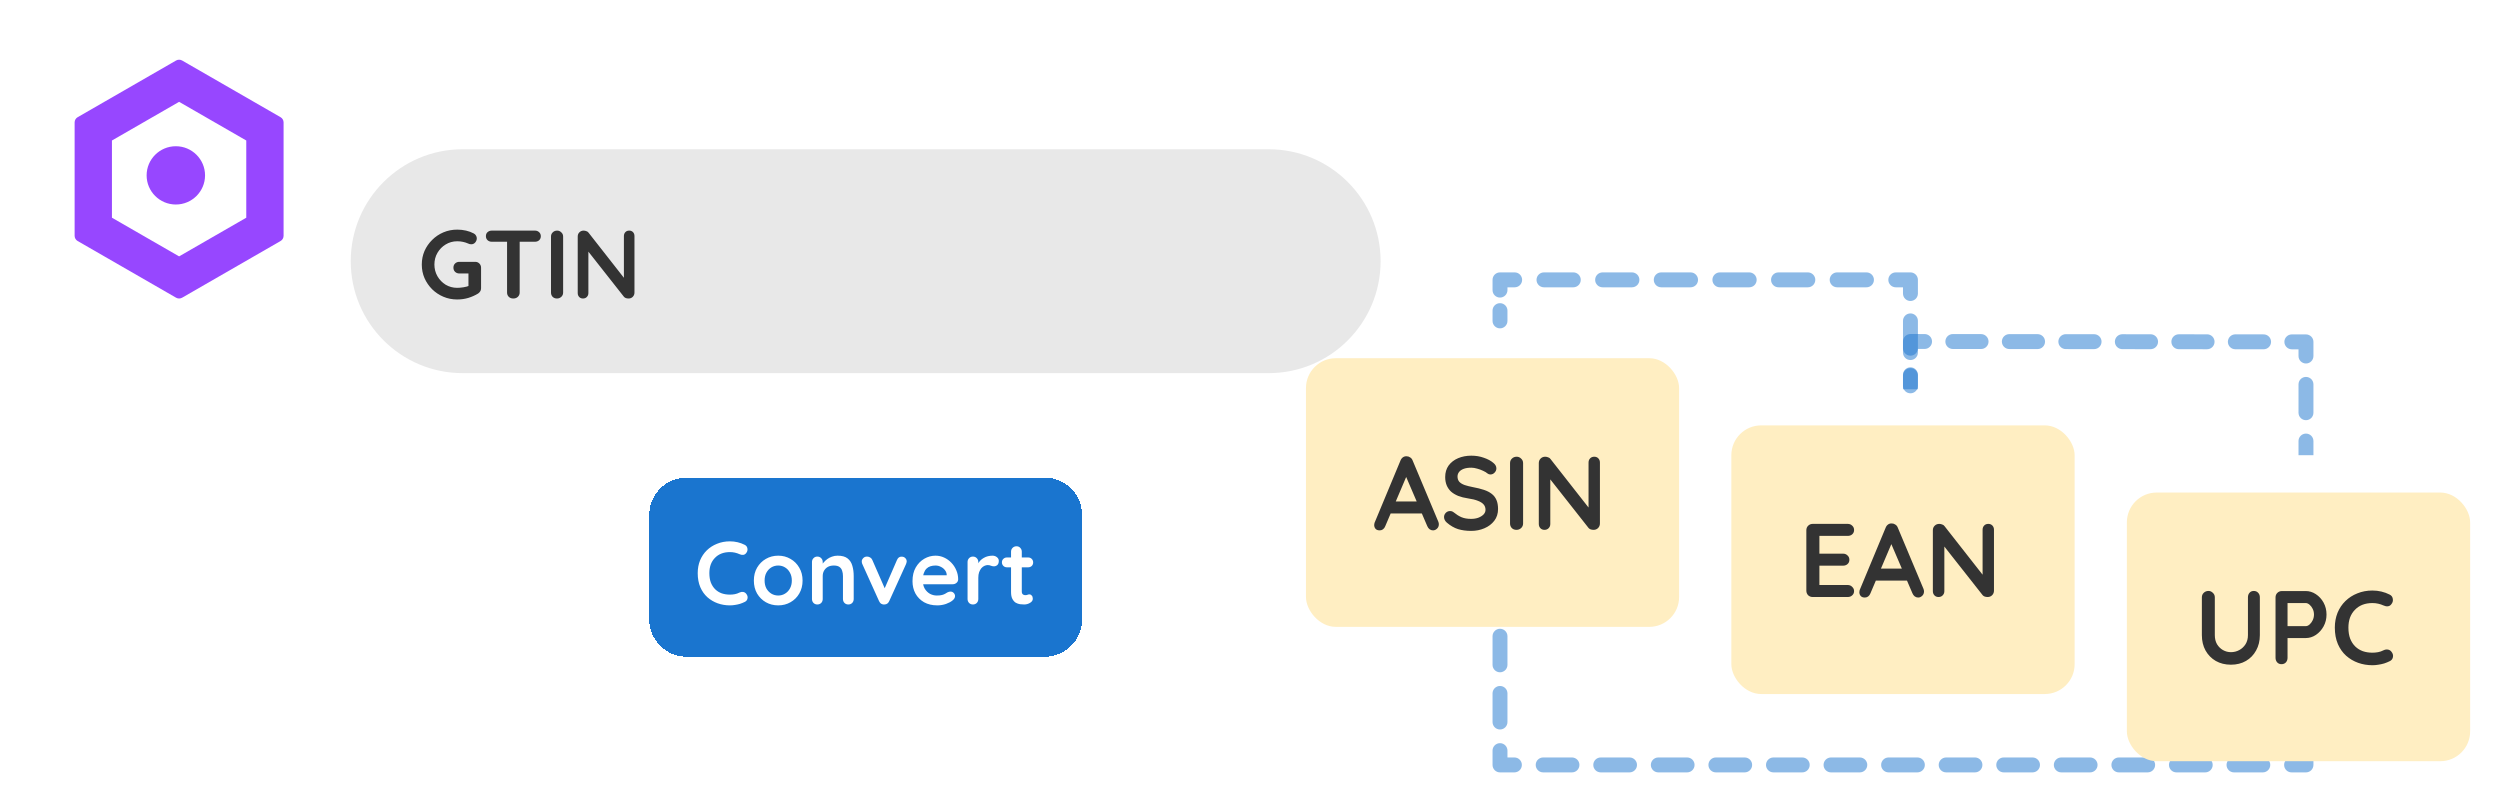 <svg width="335" height="106" viewBox="0 0 335 106" fill="none" xmlns="http://www.w3.org/2000/svg">
<g filter="url(#filter0_d_1526_4082)">
<rect x="35" y="14" width="162" height="76" fill="white"/>
</g>
<path d="M47 35C47 26.716 53.716 20 62 20H170C178.284 20 185 26.716 185 35V35C185 43.284 178.284 50 170 50H62C53.716 50 47 43.284 47 35V35Z" fill="#E8E8E8"/>
<path d="M61.265 40.13C60.606 40.13 59.991 40.009 59.419 39.766C58.847 39.523 58.344 39.19 57.911 38.765C57.478 38.332 57.135 37.833 56.884 37.27C56.641 36.707 56.52 36.1 56.52 35.45C56.52 34.8 56.641 34.193 56.884 33.63C57.135 33.067 57.478 32.573 57.911 32.148C58.344 31.715 58.847 31.377 59.419 31.134C59.991 30.891 60.606 30.77 61.265 30.77C61.672 30.77 62.067 30.813 62.448 30.9C62.829 30.987 63.18 31.117 63.501 31.29C63.631 31.359 63.726 31.455 63.787 31.576C63.856 31.689 63.891 31.806 63.891 31.927C63.891 32.135 63.822 32.321 63.683 32.486C63.544 32.651 63.367 32.733 63.15 32.733C63.081 32.733 63.007 32.724 62.929 32.707C62.86 32.69 62.79 32.664 62.721 32.629C62.504 32.534 62.275 32.46 62.032 32.408C61.789 32.356 61.534 32.33 61.265 32.33C60.702 32.33 60.186 32.473 59.718 32.759C59.259 33.036 58.89 33.413 58.613 33.89C58.344 34.358 58.21 34.878 58.21 35.45C58.21 36.013 58.344 36.533 58.613 37.01C58.89 37.487 59.259 37.868 59.718 38.154C60.186 38.431 60.702 38.57 61.265 38.57C61.525 38.57 61.811 38.544 62.123 38.492C62.435 38.44 62.691 38.371 62.89 38.284L62.773 38.674V36.451L62.994 36.646H61.551C61.326 36.646 61.135 36.572 60.979 36.425C60.832 36.278 60.758 36.091 60.758 35.866C60.758 35.641 60.832 35.454 60.979 35.307C61.135 35.16 61.326 35.086 61.551 35.086H63.683C63.908 35.086 64.095 35.164 64.242 35.32C64.389 35.467 64.463 35.654 64.463 35.879V38.635C64.463 38.808 64.42 38.951 64.333 39.064C64.255 39.177 64.164 39.268 64.06 39.337C63.661 39.58 63.224 39.775 62.747 39.922C62.279 40.061 61.785 40.13 61.265 40.13ZM68.778 40C68.535 40 68.336 39.926 68.18 39.779C68.024 39.623 67.946 39.432 67.946 39.207V31.667H69.636V39.207C69.636 39.432 69.553 39.623 69.389 39.779C69.233 39.926 69.029 40 68.778 40ZM65.905 32.395C65.679 32.395 65.489 32.326 65.333 32.187C65.185 32.048 65.112 31.866 65.112 31.641C65.112 31.416 65.185 31.238 65.333 31.108C65.489 30.969 65.679 30.9 65.905 30.9H71.677C71.902 30.9 72.088 30.969 72.236 31.108C72.392 31.247 72.47 31.429 72.47 31.654C72.47 31.879 72.392 32.061 72.236 32.2C72.088 32.33 71.902 32.395 71.677 32.395H65.905ZM75.459 39.207C75.459 39.432 75.377 39.623 75.212 39.779C75.048 39.926 74.857 40 74.64 40C74.398 40 74.203 39.926 74.055 39.779C73.908 39.623 73.834 39.432 73.834 39.207V31.693C73.834 31.468 73.912 31.281 74.068 31.134C74.224 30.978 74.424 30.9 74.666 30.9C74.874 30.9 75.056 30.978 75.212 31.134C75.377 31.281 75.459 31.468 75.459 31.693V39.207ZM84.317 30.9C84.525 30.9 84.695 30.969 84.825 31.108C84.954 31.247 85.019 31.42 85.019 31.628V39.207C85.019 39.432 84.942 39.623 84.785 39.779C84.638 39.926 84.452 40 84.227 40C84.114 40 83.997 39.983 83.876 39.948C83.763 39.905 83.676 39.848 83.615 39.779L78.507 33.292L78.844 33.084V39.272C78.844 39.48 78.775 39.653 78.636 39.792C78.507 39.931 78.333 40 78.117 40C77.909 40 77.74 39.931 77.609 39.792C77.48 39.653 77.415 39.48 77.415 39.272V31.693C77.415 31.468 77.488 31.281 77.635 31.134C77.791 30.978 77.982 30.9 78.207 30.9C78.329 30.9 78.454 30.926 78.585 30.978C78.715 31.021 78.81 31.091 78.871 31.186L83.823 37.504L83.603 37.66V31.628C83.603 31.42 83.668 31.247 83.797 31.108C83.927 30.969 84.101 30.9 84.317 30.9Z" fill="#333333"/>
<g filter="url(#filter1_d_1526_4082)">
<path d="M87 65C87 62.239 89.239 60 92 60H140C142.761 60 145 62.239 145 65V79C145 81.761 142.761 84 140 84H92C89.239 84 87 81.761 87 79V65Z" fill="#1A75CF" shape-rendering="crispEdges"/>
<path d="M99.794 69.008C100.002 69.112 100.122 69.276 100.154 69.5C100.194 69.724 100.138 69.928 99.986 70.112C99.882 70.256 99.746 70.336 99.578 70.352C99.418 70.368 99.254 70.336 99.086 70.256C98.894 70.168 98.69 70.1 98.474 70.052C98.266 70.004 98.046 69.98 97.814 69.98C97.382 69.98 96.994 70.048 96.65 70.184C96.314 70.32 96.026 70.516 95.786 70.772C95.546 71.02 95.362 71.316 95.234 71.66C95.114 72.004 95.054 72.384 95.054 72.8C95.054 73.288 95.122 73.712 95.258 74.072C95.402 74.432 95.598 74.732 95.846 74.972C96.094 75.212 96.386 75.392 96.722 75.512C97.058 75.624 97.422 75.68 97.814 75.68C98.03 75.68 98.246 75.66 98.462 75.62C98.678 75.58 98.886 75.508 99.086 75.404C99.254 75.324 99.418 75.296 99.578 75.32C99.746 75.344 99.886 75.428 99.998 75.572C100.158 75.772 100.214 75.98 100.166 76.196C100.126 76.404 100.006 76.556 99.806 76.652C99.598 76.756 99.382 76.844 99.158 76.916C98.942 76.98 98.722 77.028 98.498 77.06C98.274 77.1 98.046 77.12 97.814 77.12C97.238 77.12 96.69 77.028 96.17 76.844C95.658 76.66 95.198 76.388 94.79 76.028C94.39 75.668 94.074 75.22 93.842 74.684C93.61 74.14 93.494 73.512 93.494 72.8C93.494 72.184 93.598 71.616 93.806 71.096C94.022 70.576 94.322 70.128 94.706 69.752C95.098 69.368 95.558 69.072 96.086 68.864C96.614 68.648 97.19 68.54 97.814 68.54C98.166 68.54 98.51 68.58 98.846 68.66C99.182 68.74 99.498 68.856 99.794 69.008ZM107.545 73.796C107.545 74.452 107.397 75.032 107.101 75.536C106.813 76.032 106.421 76.42 105.925 76.7C105.437 76.98 104.889 77.12 104.281 77.12C103.673 77.12 103.121 76.98 102.625 76.7C102.137 76.42 101.745 76.032 101.449 75.536C101.161 75.032 101.017 74.452 101.017 73.796C101.017 73.14 101.161 72.564 101.449 72.068C101.745 71.564 102.137 71.172 102.625 70.892C103.121 70.604 103.673 70.46 104.281 70.46C104.889 70.46 105.437 70.604 105.925 70.892C106.421 71.172 106.813 71.564 107.101 72.068C107.397 72.564 107.545 73.14 107.545 73.796ZM106.105 73.796C106.105 73.388 106.021 73.036 105.853 72.74C105.693 72.436 105.473 72.2 105.193 72.032C104.921 71.864 104.617 71.78 104.281 71.78C103.945 71.78 103.637 71.864 103.357 72.032C103.085 72.2 102.865 72.436 102.697 72.74C102.537 73.036 102.457 73.388 102.457 73.796C102.457 74.196 102.537 74.548 102.697 74.852C102.865 75.148 103.085 75.38 103.357 75.548C103.637 75.716 103.945 75.8 104.281 75.8C104.617 75.8 104.921 75.716 105.193 75.548C105.473 75.38 105.693 75.148 105.853 74.852C106.021 74.548 106.105 74.196 106.105 73.796ZM112.237 70.46C112.829 70.46 113.277 70.584 113.581 70.832C113.893 71.08 114.105 71.412 114.217 71.828C114.337 72.236 114.397 72.692 114.397 73.196V76.268C114.397 76.476 114.329 76.652 114.193 76.796C114.057 76.932 113.885 77 113.677 77C113.469 77 113.297 76.932 113.161 76.796C113.025 76.652 112.957 76.476 112.957 76.268V73.196C112.957 72.932 112.921 72.696 112.849 72.488C112.785 72.272 112.665 72.1 112.489 71.972C112.313 71.844 112.061 71.78 111.733 71.78C111.413 71.78 111.141 71.844 110.917 71.972C110.701 72.1 110.533 72.272 110.413 72.488C110.301 72.696 110.245 72.932 110.245 73.196V76.268C110.245 76.476 110.177 76.652 110.041 76.796C109.905 76.932 109.733 77 109.525 77C109.317 77 109.145 76.932 109.009 76.796C108.873 76.652 108.805 76.476 108.805 76.268V71.312C108.805 71.104 108.873 70.932 109.009 70.796C109.145 70.652 109.317 70.58 109.525 70.58C109.733 70.58 109.905 70.652 110.041 70.796C110.177 70.932 110.245 71.104 110.245 71.312V71.828L110.065 71.792C110.137 71.656 110.241 71.512 110.377 71.36C110.513 71.2 110.673 71.052 110.857 70.916C111.041 70.78 111.249 70.672 111.481 70.592C111.713 70.504 111.965 70.46 112.237 70.46ZM116.183 70.58C116.335 70.58 116.475 70.62 116.603 70.7C116.731 70.772 116.827 70.884 116.891 71.036L118.655 75.068L118.391 75.188L120.191 71.048C120.327 70.728 120.539 70.576 120.827 70.592C121.027 70.592 121.187 70.656 121.307 70.784C121.435 70.904 121.499 71.056 121.499 71.24C121.499 71.296 121.487 71.356 121.463 71.42C121.447 71.484 121.427 71.544 121.403 71.6L119.159 76.544C119.031 76.832 118.827 76.984 118.547 77C118.395 77.024 118.247 76.996 118.103 76.916C117.967 76.836 117.863 76.712 117.791 76.544L115.559 71.6C115.543 71.56 115.523 71.508 115.499 71.444C115.483 71.38 115.475 71.304 115.475 71.216C115.475 71.072 115.539 70.932 115.667 70.796C115.795 70.652 115.967 70.58 116.183 70.58ZM125.599 77.12C124.919 77.12 124.327 76.98 123.823 76.7C123.327 76.412 122.943 76.024 122.671 75.536C122.407 75.048 122.275 74.496 122.275 73.88C122.275 73.16 122.419 72.548 122.707 72.044C123.003 71.532 123.387 71.14 123.859 70.868C124.331 70.596 124.831 70.46 125.359 70.46C125.767 70.46 126.151 70.544 126.511 70.712C126.879 70.88 127.203 71.112 127.483 71.408C127.763 71.696 127.983 72.032 128.143 72.416C128.311 72.8 128.395 73.208 128.395 73.64C128.387 73.832 128.311 73.988 128.167 74.108C128.023 74.228 127.855 74.288 127.663 74.288H123.079L122.719 73.088H127.123L126.859 73.328V73.004C126.843 72.772 126.759 72.564 126.607 72.38C126.463 72.196 126.279 72.052 126.055 71.948C125.839 71.836 125.607 71.78 125.359 71.78C125.119 71.78 124.895 71.812 124.687 71.876C124.479 71.94 124.299 72.048 124.147 72.2C123.995 72.352 123.875 72.556 123.787 72.812C123.699 73.068 123.655 73.392 123.655 73.784C123.655 74.216 123.743 74.584 123.919 74.888C124.103 75.184 124.335 75.412 124.615 75.572C124.903 75.724 125.207 75.8 125.527 75.8C125.823 75.8 126.059 75.776 126.235 75.728C126.411 75.68 126.551 75.624 126.655 75.56C126.767 75.488 126.867 75.428 126.955 75.38C127.099 75.308 127.235 75.272 127.363 75.272C127.539 75.272 127.683 75.332 127.795 75.452C127.915 75.572 127.975 75.712 127.975 75.872C127.975 76.088 127.863 76.284 127.639 76.46C127.431 76.636 127.139 76.792 126.763 76.928C126.387 77.056 125.999 77.12 125.599 77.12ZM130.373 77C130.165 77 129.993 76.932 129.857 76.796C129.721 76.652 129.653 76.476 129.653 76.268V71.312C129.653 71.104 129.721 70.932 129.857 70.796C129.993 70.652 130.165 70.58 130.373 70.58C130.581 70.58 130.753 70.652 130.889 70.796C131.025 70.932 131.093 71.104 131.093 71.312V72.44L131.009 71.636C131.097 71.444 131.209 71.276 131.345 71.132C131.489 70.98 131.649 70.856 131.825 70.76C132.001 70.656 132.189 70.58 132.389 70.532C132.589 70.484 132.789 70.46 132.989 70.46C133.229 70.46 133.429 70.528 133.589 70.664C133.757 70.8 133.841 70.96 133.841 71.144C133.841 71.408 133.773 71.6 133.637 71.72C133.501 71.832 133.353 71.888 133.193 71.888C133.041 71.888 132.901 71.86 132.773 71.804C132.653 71.748 132.513 71.72 132.353 71.72C132.209 71.72 132.061 71.756 131.909 71.828C131.765 71.892 131.629 71.996 131.501 72.14C131.381 72.284 131.281 72.464 131.201 72.68C131.129 72.888 131.093 73.136 131.093 73.424V76.268C131.093 76.476 131.025 76.652 130.889 76.796C130.753 76.932 130.581 77 130.373 77ZM134.928 70.7H137.772C137.964 70.7 138.124 70.764 138.252 70.892C138.38 71.02 138.444 71.18 138.444 71.372C138.444 71.556 138.38 71.712 138.252 71.84C138.124 71.96 137.964 72.02 137.772 72.02H134.928C134.736 72.02 134.576 71.956 134.448 71.828C134.32 71.7 134.256 71.54 134.256 71.348C134.256 71.164 134.32 71.012 134.448 70.892C134.576 70.764 134.736 70.7 134.928 70.7ZM136.212 69.2C136.42 69.2 136.588 69.272 136.716 69.416C136.852 69.552 136.92 69.724 136.92 69.932V75.272C136.92 75.384 136.94 75.476 136.98 75.548C137.028 75.62 137.088 75.672 137.16 75.704C137.24 75.736 137.324 75.752 137.412 75.752C137.508 75.752 137.596 75.736 137.676 75.704C137.756 75.664 137.848 75.644 137.952 75.644C138.064 75.644 138.164 75.696 138.252 75.8C138.348 75.904 138.396 76.048 138.396 76.232C138.396 76.456 138.272 76.64 138.024 76.784C137.784 76.928 137.524 77 137.244 77C137.076 77 136.888 76.988 136.68 76.964C136.48 76.932 136.288 76.864 136.104 76.76C135.928 76.648 135.78 76.48 135.66 76.256C135.54 76.032 135.48 75.724 135.48 75.332V69.932C135.48 69.724 135.548 69.552 135.684 69.416C135.828 69.272 136.004 69.2 136.212 69.2Z" fill="white"/>
</g>
<path d="M202 79.507C202 78.955 201.552 78.507 201 78.507C200.448 78.507 200 78.955 200 79.507L202 79.507ZM201 102.5L200 102.5C200 102.765 200.105 103.02 200.293 103.207C200.481 103.395 200.735 103.5 201 103.5L201 102.5ZM309 102.5L309 103.5C309.265 103.5 309.52 103.395 309.707 103.207C309.895 103.02 310 102.765 310 102.5L309 102.5ZM200 81.423C200 81.975 200.448 82.423 201 82.423C201.552 82.423 202 81.975 202 81.423L200 81.423ZM202 85.255C202 84.703 201.552 84.255 201 84.255C200.448 84.255 200 84.703 200 85.255L202 85.255ZM200 89.087C200 89.64 200.448 90.087 201 90.087C201.552 90.087 202 89.64 202 89.087L200 89.087ZM202 92.92C202 92.367 201.552 91.92 201 91.92C200.448 91.92 200 92.367 200 92.92L202 92.92ZM200 96.752C200 97.304 200.448 97.752 201 97.752C201.552 97.752 202 97.304 202 96.752L200 96.752ZM202 100.584C202 100.032 201.552 99.584 201 99.584C200.448 99.584 200 100.032 200 100.584L202 100.584ZM202.929 103.5C203.481 103.5 203.929 103.052 203.929 102.5C203.929 101.948 203.481 101.5 202.929 101.5L202.929 103.5ZM206.786 101.5C206.234 101.5 205.786 101.948 205.786 102.5C205.786 103.052 206.234 103.5 206.786 103.5L206.786 101.5ZM210.643 103.5C211.195 103.5 211.643 103.052 211.643 102.5C211.643 101.948 211.195 101.5 210.643 101.5L210.643 103.5ZM214.5 101.5C213.948 101.5 213.5 101.948 213.5 102.5C213.5 103.052 213.948 103.5 214.5 103.5L214.5 101.5ZM218.357 103.5C218.91 103.5 219.357 103.052 219.357 102.5C219.357 101.948 218.91 101.5 218.357 101.5L218.357 103.5ZM222.214 101.5C221.662 101.5 221.214 101.948 221.214 102.5C221.214 103.052 221.662 103.5 222.214 103.5L222.214 101.5ZM226.072 103.5C226.624 103.5 227.072 103.052 227.072 102.5C227.072 101.948 226.624 101.5 226.072 101.5L226.072 103.5ZM229.929 101.5C229.376 101.5 228.929 101.948 228.929 102.5C228.929 103.052 229.376 103.5 229.929 103.5L229.929 101.5ZM233.786 103.5C234.338 103.5 234.786 103.052 234.786 102.5C234.786 101.948 234.338 101.5 233.786 101.5L233.786 103.5ZM237.643 101.5C237.091 101.5 236.643 101.948 236.643 102.5C236.643 103.052 237.091 103.5 237.643 103.5L237.643 101.5ZM241.5 103.5C242.052 103.5 242.5 103.052 242.5 102.5C242.5 101.948 242.052 101.5 241.5 101.5L241.5 103.5ZM245.357 101.5C244.805 101.5 244.357 101.948 244.357 102.5C244.357 103.052 244.805 103.5 245.357 103.5L245.357 101.5ZM249.214 103.5C249.767 103.5 250.214 103.052 250.214 102.5C250.214 101.948 249.767 101.5 249.214 101.5L249.214 103.5ZM253.072 101.5C252.519 101.5 252.072 101.948 252.072 102.5C252.072 103.052 252.519 103.5 253.072 103.5L253.072 101.5ZM256.929 103.5C257.481 103.5 257.929 103.052 257.929 102.5C257.929 101.948 257.481 101.5 256.929 101.5L256.929 103.5ZM260.786 101.5C260.234 101.5 259.786 101.948 259.786 102.5C259.786 103.052 260.234 103.5 260.786 103.5L260.786 101.5ZM264.643 103.5C265.195 103.5 265.643 103.052 265.643 102.5C265.643 101.948 265.195 101.5 264.643 101.5L264.643 103.5ZM268.5 101.5C267.948 101.5 267.5 101.948 267.5 102.5C267.5 103.052 267.948 103.5 268.5 103.5L268.5 101.5ZM272.357 103.5C272.91 103.5 273.357 103.052 273.357 102.5C273.357 101.948 272.91 101.5 272.357 101.5L272.357 103.5ZM276.214 101.5C275.662 101.5 275.214 101.948 275.214 102.5C275.214 103.052 275.662 103.5 276.214 103.5L276.214 101.5ZM280.072 103.5C280.624 103.5 281.072 103.052 281.072 102.5C281.072 101.948 280.624 101.5 280.072 101.5L280.072 103.5ZM283.929 101.5C283.376 101.5 282.929 101.948 282.929 102.5C282.929 103.052 283.376 103.5 283.929 103.5L283.929 101.5ZM287.786 103.5C288.338 103.5 288.786 103.052 288.786 102.5C288.786 101.948 288.338 101.5 287.786 101.5L287.786 103.5ZM291.643 101.5C291.091 101.5 290.643 101.948 290.643 102.5C290.643 103.052 291.091 103.5 291.643 103.5L291.643 101.5ZM295.5 103.5C296.052 103.5 296.5 103.052 296.5 102.5C296.5 101.948 296.052 101.5 295.5 101.5L295.5 103.5ZM299.357 101.5C298.805 101.5 298.357 101.948 298.357 102.5C298.357 103.052 298.805 103.5 299.357 103.5L299.357 101.5ZM303.214 103.5C303.767 103.5 304.214 103.052 304.214 102.5C304.214 101.948 303.767 101.5 303.214 101.5L303.214 103.5ZM307.072 101.5C306.519 101.5 306.072 101.948 306.072 102.5C306.072 103.052 306.519 103.5 307.072 103.5L307.072 101.5ZM310 101.125C310 100.573 309.552 100.125 309 100.125C308.448 100.125 308 100.573 308 101.125L310 101.125ZM308 98.375C308 98.927 308.448 99.375 309 99.375C309.552 99.375 310 98.927 310 98.375L308 98.375ZM200 79.507L200 81.423L202 81.423L202 79.507L200 79.507ZM200 85.255L200 89.087L202 89.087L202 85.255L200 85.255ZM200 92.92L200 96.752L202 96.752L202 92.92L200 92.92ZM200 100.584L200 102.5L202 102.5L202 100.584L200 100.584ZM201 103.5L202.929 103.5L202.929 101.5L201 101.5L201 103.5ZM206.786 103.5L210.643 103.5L210.643 101.5L206.786 101.5L206.786 103.5ZM214.5 103.5L218.357 103.5L218.357 101.5L214.5 101.5L214.5 103.5ZM222.214 103.5L226.072 103.5L226.072 101.5L222.214 101.5L222.214 103.5ZM229.929 103.5L233.786 103.5L233.786 101.5L229.929 101.5L229.929 103.5ZM237.643 103.5L241.5 103.5L241.5 101.5L237.643 101.5L237.643 103.5ZM245.357 103.5L249.214 103.5L249.214 101.5L245.357 101.5L245.357 103.5ZM253.072 103.5L256.929 103.5L256.929 101.5L253.072 101.5L253.072 103.5ZM260.786 103.5L264.643 103.5L264.643 101.5L260.786 101.5L260.786 103.5ZM268.5 103.5L272.357 103.5L272.357 101.5L268.5 101.5L268.5 103.5ZM276.214 103.5L280.072 103.5L280.072 101.5L276.214 101.5L276.214 103.5ZM283.929 103.5L287.786 103.5L287.786 101.5L283.929 101.5L283.929 103.5ZM291.643 103.5L295.5 103.5L295.5 101.5L291.643 101.5L291.643 103.5ZM299.357 103.5L303.214 103.5L303.214 101.5L299.357 101.5L299.357 103.5ZM307.072 103.5L309 103.5L309 101.5L307.072 101.5L307.072 103.5ZM310 102.5L310 101.125L308 101.125L308 102.5L310 102.5ZM310 98.375L310 97L308 97L308 98.375L310 98.375Z" fill="#1A74CF" fill-opacity="0.5"/>
<path d="M200 43C200 43.552 200.448 44 201 44C201.552 44 202 43.552 202 43L200 43ZM256 37.5L257 37.5C257 36.948 256.552 36.5 256 36.5L256 37.5ZM201 37.5L201 36.5C200.448 36.5 200 36.948 200 37.5L201 37.5ZM257 50.329C257 49.777 256.552 49.329 256 49.329C255.448 49.329 255 49.777 255 50.329L257 50.329ZM255 46.663C255 47.216 255.448 47.663 256 47.663C256.552 47.663 257 47.216 257 46.663L255 46.663ZM257 42.998C257 42.446 256.552 41.998 256 41.998C255.448 41.998 255 42.446 255 42.998L257 42.998ZM255 39.333C255 39.885 255.448 40.333 256 40.333C256.552 40.333 257 39.885 257 39.333L255 39.333ZM254.036 36.5C253.483 36.5 253.036 36.948 253.036 37.5C253.036 38.052 253.483 38.5 254.036 38.5L254.036 36.5ZM250.107 38.5C250.659 38.5 251.107 38.052 251.107 37.5C251.107 36.948 250.659 36.5 250.107 36.5L250.107 38.5ZM246.179 36.5C245.626 36.5 245.179 36.948 245.179 37.5C245.179 38.052 245.626 38.5 246.179 38.5L246.179 36.5ZM242.25 38.5C242.802 38.5 243.25 38.052 243.25 37.5C243.25 36.948 242.802 36.5 242.25 36.5L242.25 38.5ZM238.321 36.5C237.769 36.5 237.321 36.948 237.321 37.5C237.321 38.052 237.769 38.5 238.321 38.5L238.321 36.5ZM234.393 38.5C234.945 38.5 235.393 38.052 235.393 37.5C235.393 36.948 234.945 36.5 234.393 36.5L234.393 38.5ZM230.464 36.5C229.912 36.5 229.464 36.948 229.464 37.5C229.464 38.052 229.912 38.5 230.464 38.5L230.464 36.5ZM226.536 38.5C227.088 38.5 227.536 38.052 227.536 37.5C227.536 36.948 227.088 36.5 226.536 36.5L226.536 38.5ZM222.607 36.5C222.055 36.5 221.607 36.948 221.607 37.5C221.607 38.052 222.055 38.5 222.607 38.5L222.607 36.5ZM218.679 38.5C219.231 38.5 219.679 38.052 219.679 37.5C219.679 36.948 219.231 36.5 218.679 36.5L218.679 38.5ZM214.75 36.5C214.198 36.5 213.75 36.948 213.75 37.5C213.75 38.052 214.198 38.5 214.75 38.5L214.75 36.5ZM210.822 38.5C211.374 38.5 211.822 38.052 211.822 37.5C211.822 36.948 211.374 36.5 210.822 36.5L210.822 38.5ZM206.893 36.5C206.341 36.5 205.893 36.948 205.893 37.5C205.893 38.052 206.341 38.5 206.893 38.5L206.893 36.5ZM202.964 38.5C203.517 38.5 203.964 38.052 203.964 37.5C203.964 36.948 203.517 36.5 202.964 36.5L202.964 38.5ZM200 38.875C200 39.427 200.448 39.875 201 39.875C201.552 39.875 202 39.427 202 38.875L200 38.875ZM202 41.625C202 41.073 201.552 40.625 201 40.625C200.448 40.625 200 41.073 200 41.625L202 41.625ZM257 52.161L257 50.329L255 50.329L255 52.161L257 52.161ZM257 46.663L257 42.998L255 42.998L255 46.663L257 46.663ZM257 39.333L257 37.5L255 37.5L255 39.333L257 39.333ZM256 36.5L254.036 36.5L254.036 38.5L256 38.5L256 36.5ZM250.107 36.5L246.179 36.5L246.179 38.5L250.107 38.5L250.107 36.5ZM242.25 36.5L238.321 36.5L238.321 38.5L242.25 38.5L242.25 36.5ZM234.393 36.5L230.464 36.5L230.464 38.5L234.393 38.5L234.393 36.5ZM226.536 36.5L222.607 36.5L222.607 38.5L226.536 38.5L226.536 36.5ZM218.679 36.5L214.75 36.5L214.75 38.5L218.679 38.5L218.679 36.5ZM210.822 36.5L206.893 36.5L206.893 38.5L210.822 38.5L210.822 36.5ZM202.964 36.5L201 36.5L201 38.5L202.964 38.5L202.964 36.5ZM200 37.5L200 38.875L202 38.875L202 37.5L200 37.5ZM200 41.625L200 43L202 43L202 41.625L200 41.625Z" fill="#1A74CF" fill-opacity="0.5"/>
<path d="M255 51.704C255 52.256 255.448 52.704 256 52.704C256.552 52.704 257 52.256 257 51.704L255 51.704ZM309 45.81L310 45.81C310 45.259 309.553 44.811 309.001 44.81L309 45.81ZM256 45.759L256.001 44.759C255.736 44.759 255.481 44.864 255.293 45.052C255.106 45.239 255 45.494 255 45.759L256 45.759ZM310 59.101C310 58.549 309.552 58.101 309 58.101C308.448 58.101 308 58.549 308 59.101L310 59.101ZM308 55.304C308 55.856 308.448 56.304 309 56.304C309.552 56.304 310 55.856 310 55.304L308 55.304ZM310 51.507C310 50.954 309.552 50.507 309 50.507C308.448 50.507 308 50.954 308 51.507L310 51.507ZM308 47.709C308 48.261 308.448 48.709 309 48.709C309.552 48.709 310 48.261 310 47.709L308 47.709ZM307.108 44.809C306.556 44.808 306.108 45.255 306.107 45.808C306.107 46.36 306.554 46.808 307.106 46.809L307.108 44.809ZM303.32 46.805C303.873 46.806 304.321 46.358 304.321 45.806C304.322 45.254 303.875 44.806 303.322 44.805L303.32 46.805ZM299.537 44.801C298.984 44.801 298.536 45.248 298.536 45.8C298.535 46.353 298.982 46.801 299.535 46.801L299.537 44.801ZM295.749 46.798C296.301 46.798 296.749 46.351 296.75 45.799C296.751 45.246 296.303 44.798 295.751 44.798L295.749 46.798ZM291.965 44.794C291.413 44.794 290.965 45.241 290.964 45.793C290.964 46.345 291.411 46.794 291.963 46.794L291.965 44.794ZM288.178 46.79C288.73 46.791 289.178 46.344 289.179 45.791C289.179 45.239 288.732 44.791 288.18 44.79L288.178 46.79ZM284.394 44.787C283.842 44.786 283.393 45.233 283.393 45.786C283.392 46.338 283.84 46.786 284.392 46.787L284.394 44.787ZM280.606 46.783C281.158 46.784 281.607 46.336 281.607 45.784C281.608 45.232 281.16 44.784 280.608 44.783L280.606 46.783ZM276.822 44.779C276.27 44.779 275.822 45.226 275.821 45.778C275.821 46.331 276.268 46.779 276.82 46.779L276.822 44.779ZM273.035 46.776C273.587 46.776 274.035 46.329 274.036 45.777C274.036 45.224 273.589 44.776 273.037 44.776L273.035 46.776ZM269.251 44.772C268.699 44.772 268.251 45.219 268.25 45.771C268.249 46.323 268.697 46.772 269.249 46.772L269.251 44.772ZM265.463 46.768C266.016 46.769 266.464 46.322 266.464 45.769C266.465 45.217 266.018 44.769 265.465 44.768L265.463 46.768ZM261.68 44.765C261.127 44.764 260.679 45.212 260.679 45.764C260.678 46.316 261.125 46.764 261.678 46.765L261.68 44.765ZM257.892 46.761C258.444 46.762 258.892 46.314 258.893 45.762C258.893 45.21 258.446 44.762 257.894 44.761L257.892 46.761ZM255 47.245C255 47.798 255.448 48.245 256 48.245C256.552 48.245 257 47.798 257 47.245L255 47.245ZM257 50.218C257 49.665 256.552 49.218 256 49.218C255.448 49.218 255 49.665 255 50.218L257 50.218ZM310 61L310 59.101L308 59.101L308 61L310 61ZM310 55.304L310 51.507L308 51.507L308 55.304L310 55.304ZM310 47.709L310 45.81L308 45.81L308 47.709L310 47.709ZM309.001 44.81L307.108 44.809L307.106 46.809L308.999 46.81L309.001 44.81ZM303.322 44.805L299.537 44.801L299.535 46.801L303.32 46.805L303.322 44.805ZM295.751 44.798L291.965 44.794L291.963 46.794L295.749 46.798L295.751 44.798ZM288.18 44.79L284.394 44.787L284.392 46.787L288.178 46.79L288.18 44.79ZM280.608 44.783L276.822 44.779L276.82 46.779L280.606 46.783L280.608 44.783ZM273.037 44.776L269.251 44.772L269.249 46.772L273.035 46.776L273.037 44.776ZM265.465 44.768L261.68 44.765L261.678 46.765L265.463 46.768L265.465 44.768ZM257.894 44.761L256.001 44.759L255.999 46.759L257.892 46.761L257.894 44.761ZM255 45.759L255 47.245L257 47.245L257 45.759L255 45.759ZM255 50.218L255 51.704L257 51.704L257 50.218L255 50.218Z" fill="#1A74CF" fill-opacity="0.5"/>
<g filter="url(#filter2_d_1526_4082)">
<rect x="175" y="44" width="50" height="36" rx="4" fill="#FFEEC2"/>
<path d="M188.648 59.398L185.624 66.51C185.559 66.687 185.456 66.827 185.316 66.93C185.185 67.023 185.041 67.07 184.882 67.07C184.63 67.07 184.443 67 184.322 66.86C184.201 66.72 184.14 66.547 184.14 66.342C184.14 66.258 184.154 66.169 184.182 66.076L187.668 57.704C187.743 57.517 187.855 57.373 188.004 57.27C188.163 57.167 188.331 57.125 188.508 57.144C188.676 57.144 188.83 57.195 188.97 57.298C189.119 57.391 189.227 57.527 189.292 57.704L192.736 65.908C192.783 66.029 192.806 66.141 192.806 66.244C192.806 66.496 192.722 66.697 192.554 66.846C192.395 66.995 192.218 67.07 192.022 67.07C191.854 67.07 191.7 67.019 191.56 66.916C191.429 66.813 191.327 66.673 191.252 66.496L188.242 59.482L188.648 59.398ZM186.058 64.802L186.828 63.192H190.608L190.874 64.802H186.058ZM197.141 67.14C196.488 67.14 195.9 67.061 195.377 66.902C194.855 66.734 194.355 66.445 193.879 66.034C193.758 65.931 193.665 65.815 193.599 65.684C193.534 65.553 193.501 65.423 193.501 65.292C193.501 65.077 193.576 64.891 193.725 64.732C193.884 64.564 194.08 64.48 194.313 64.48C194.491 64.48 194.649 64.536 194.789 64.648C195.144 64.937 195.494 65.157 195.839 65.306C196.194 65.455 196.628 65.53 197.141 65.53C197.487 65.53 197.804 65.479 198.093 65.376C198.383 65.264 198.616 65.119 198.793 64.942C198.971 64.755 199.059 64.545 199.059 64.312C199.059 64.032 198.975 63.794 198.807 63.598C198.639 63.402 198.383 63.239 198.037 63.108C197.692 62.968 197.253 62.861 196.721 62.786C196.217 62.711 195.774 62.599 195.391 62.45C195.009 62.291 194.687 62.095 194.425 61.862C194.173 61.619 193.982 61.339 193.851 61.022C193.721 60.695 193.655 60.331 193.655 59.93C193.655 59.323 193.809 58.805 194.117 58.376C194.435 57.947 194.859 57.62 195.391 57.396C195.923 57.172 196.511 57.06 197.155 57.06C197.762 57.06 198.322 57.153 198.835 57.34C199.358 57.517 199.783 57.746 200.109 58.026C200.38 58.241 200.515 58.488 200.515 58.768C200.515 58.973 200.436 59.16 200.277 59.328C200.119 59.496 199.932 59.58 199.717 59.58C199.577 59.58 199.451 59.538 199.339 59.454C199.19 59.323 198.989 59.202 198.737 59.09C198.485 58.969 198.219 58.871 197.939 58.796C197.659 58.712 197.398 58.67 197.155 58.67C196.754 58.67 196.413 58.721 196.133 58.824C195.863 58.927 195.657 59.067 195.517 59.244C195.377 59.421 195.307 59.627 195.307 59.86C195.307 60.14 195.387 60.373 195.545 60.56C195.713 60.737 195.951 60.882 196.259 60.994C196.567 61.097 196.936 61.19 197.365 61.274C197.925 61.377 198.415 61.498 198.835 61.638C199.265 61.778 199.619 61.96 199.899 62.184C200.179 62.399 200.389 62.674 200.529 63.01C200.669 63.337 200.739 63.738 200.739 64.214C200.739 64.821 200.571 65.343 200.235 65.782C199.899 66.221 199.456 66.557 198.905 66.79C198.364 67.023 197.776 67.14 197.141 67.14ZM204.095 66.146C204.095 66.389 204.006 66.594 203.829 66.762C203.652 66.921 203.446 67 203.213 67C202.952 67 202.742 66.921 202.583 66.762C202.424 66.594 202.345 66.389 202.345 66.146V58.054C202.345 57.811 202.429 57.611 202.597 57.452C202.765 57.284 202.98 57.2 203.241 57.2C203.465 57.2 203.661 57.284 203.829 57.452C204.006 57.611 204.095 57.811 204.095 58.054V66.146ZM213.634 57.2C213.858 57.2 214.04 57.275 214.18 57.424C214.32 57.573 214.39 57.76 214.39 57.984V66.146C214.39 66.389 214.306 66.594 214.138 66.762C213.98 66.921 213.779 67 213.536 67C213.415 67 213.289 66.981 213.158 66.944C213.037 66.897 212.944 66.837 212.878 66.762L207.376 59.776L207.74 59.552V66.216C207.74 66.44 207.666 66.627 207.516 66.776C207.376 66.925 207.19 67 206.956 67C206.732 67 206.55 66.925 206.41 66.776C206.27 66.627 206.2 66.44 206.2 66.216V58.054C206.2 57.811 206.28 57.611 206.438 57.452C206.606 57.284 206.812 57.2 207.054 57.2C207.185 57.2 207.32 57.228 207.46 57.284C207.6 57.331 207.703 57.405 207.768 57.508L213.102 64.312L212.864 64.48V57.984C212.864 57.76 212.934 57.573 213.074 57.424C213.214 57.275 213.401 57.2 213.634 57.2Z" fill="#333333"/>
</g>
<g filter="url(#filter3_d_1526_4082)">
<rect x="232" y="53" width="46" height="36" rx="4" fill="#FFEEC2"/>
<path d="M242.904 66.2H247.594C247.837 66.2 248.037 66.279 248.196 66.438C248.364 66.587 248.448 66.783 248.448 67.026C248.448 67.259 248.364 67.451 248.196 67.6C248.037 67.74 247.837 67.81 247.594 67.81H243.674L243.8 67.572V70.302L243.688 70.19H246.964C247.207 70.19 247.407 70.269 247.566 70.428C247.734 70.577 247.818 70.773 247.818 71.016C247.818 71.249 247.734 71.441 247.566 71.59C247.407 71.73 247.207 71.8 246.964 71.8H243.73L243.8 71.688V74.516L243.688 74.39H247.594C247.837 74.39 248.037 74.474 248.196 74.642C248.364 74.801 248.448 74.987 248.448 75.202C248.448 75.435 248.364 75.627 248.196 75.776C248.037 75.925 247.837 76 247.594 76H242.904C242.661 76 242.456 75.921 242.288 75.762C242.129 75.594 242.05 75.389 242.05 75.146V67.054C242.05 66.811 242.129 66.611 242.288 66.452C242.456 66.284 242.661 66.2 242.904 66.2ZM253.66 68.398L250.636 75.51C250.57 75.687 250.468 75.827 250.328 75.93C250.197 76.023 250.052 76.07 249.894 76.07C249.642 76.07 249.455 76 249.334 75.86C249.212 75.72 249.152 75.547 249.152 75.342C249.152 75.258 249.166 75.169 249.194 75.076L252.68 66.704C252.754 66.517 252.866 66.373 253.016 66.27C253.174 66.167 253.342 66.125 253.52 66.144C253.688 66.144 253.842 66.195 253.982 66.298C254.131 66.391 254.238 66.527 254.304 66.704L257.748 74.908C257.794 75.029 257.818 75.141 257.818 75.244C257.818 75.496 257.734 75.697 257.566 75.846C257.407 75.995 257.23 76.07 257.034 76.07C256.866 76.07 256.712 76.019 256.572 75.916C256.441 75.813 256.338 75.673 256.264 75.496L253.254 68.482L253.66 68.398ZM251.07 73.802L251.84 72.192H255.62L255.886 73.802H251.07ZM266.437 66.2C266.661 66.2 266.843 66.275 266.983 66.424C267.123 66.573 267.193 66.76 267.193 66.984V75.146C267.193 75.389 267.109 75.594 266.941 75.762C266.782 75.921 266.582 76 266.339 76C266.218 76 266.092 75.981 265.961 75.944C265.84 75.897 265.746 75.837 265.681 75.762L260.179 68.776L260.543 68.552V75.216C260.543 75.44 260.468 75.627 260.319 75.776C260.179 75.925 259.992 76 259.759 76C259.535 76 259.353 75.925 259.213 75.776C259.073 75.627 259.003 75.44 259.003 75.216V67.054C259.003 66.811 259.082 66.611 259.241 66.452C259.409 66.284 259.614 66.2 259.857 66.2C259.988 66.2 260.123 66.228 260.263 66.284C260.403 66.331 260.506 66.405 260.571 66.508L265.905 73.312L265.667 73.48V66.984C265.667 66.76 265.737 66.573 265.877 66.424C266.017 66.275 266.204 66.2 266.437 66.2Z" fill="#333333"/>
</g>
<g filter="url(#filter4_d_1526_4082)">
<rect x="285" y="62" width="46" height="36" rx="4" fill="#FFEEC2"/>
<path d="M302.008 75.186C302.251 75.186 302.447 75.27 302.596 75.438C302.745 75.597 302.82 75.797 302.82 76.04V81.108C302.82 81.883 302.652 82.569 302.316 83.166C301.989 83.763 301.537 84.23 300.958 84.566C300.379 84.902 299.707 85.07 298.942 85.07C298.177 85.07 297.5 84.902 296.912 84.566C296.333 84.23 295.876 83.763 295.54 83.166C295.213 82.569 295.05 81.883 295.05 81.108V76.04C295.05 75.797 295.134 75.597 295.302 75.438C295.47 75.27 295.685 75.186 295.946 75.186C296.161 75.186 296.352 75.27 296.52 75.438C296.697 75.597 296.786 75.797 296.786 76.04V81.108C296.786 81.575 296.884 81.981 297.08 82.326C297.285 82.662 297.551 82.923 297.878 83.11C298.214 83.297 298.569 83.39 298.942 83.39C299.343 83.39 299.717 83.297 300.062 83.11C300.407 82.923 300.687 82.662 300.902 82.326C301.117 81.981 301.224 81.575 301.224 81.108V76.04C301.224 75.797 301.294 75.597 301.434 75.438C301.574 75.27 301.765 75.186 302.008 75.186ZM308.967 75.2C309.452 75.2 309.905 75.34 310.325 75.62C310.754 75.9 311.1 76.278 311.361 76.754C311.622 77.23 311.753 77.762 311.753 78.35C311.753 78.929 311.622 79.456 311.361 79.932C311.1 80.408 310.754 80.791 310.325 81.08C309.905 81.36 309.452 81.5 308.967 81.5H306.391L306.531 81.248V84.146C306.531 84.389 306.456 84.594 306.307 84.762C306.158 84.921 305.962 85 305.719 85C305.486 85 305.294 84.921 305.145 84.762C304.996 84.594 304.921 84.389 304.921 84.146V76.054C304.921 75.811 305 75.611 305.159 75.452C305.327 75.284 305.532 75.2 305.775 75.2H308.967ZM308.967 79.904C309.144 79.904 309.317 79.829 309.485 79.68C309.653 79.531 309.793 79.339 309.905 79.106C310.017 78.863 310.073 78.611 310.073 78.35C310.073 78.079 310.017 77.827 309.905 77.594C309.793 77.361 309.653 77.174 309.485 77.034C309.317 76.885 309.144 76.81 308.967 76.81H306.363L306.531 76.558V80.128L306.377 79.904H308.967ZM320.217 75.676C320.459 75.797 320.599 75.989 320.637 76.25C320.683 76.511 320.618 76.749 320.441 76.964C320.319 77.132 320.161 77.225 319.965 77.244C319.778 77.263 319.587 77.225 319.391 77.132C319.167 77.029 318.929 76.95 318.677 76.894C318.434 76.838 318.177 76.81 317.907 76.81C317.403 76.81 316.95 76.889 316.549 77.048C316.157 77.207 315.821 77.435 315.541 77.734C315.261 78.023 315.046 78.369 314.897 78.77C314.757 79.171 314.687 79.615 314.687 80.1C314.687 80.669 314.766 81.164 314.925 81.584C315.093 82.004 315.321 82.354 315.611 82.634C315.9 82.914 316.241 83.124 316.633 83.264C317.025 83.395 317.449 83.46 317.907 83.46C318.159 83.46 318.411 83.437 318.663 83.39C318.915 83.343 319.157 83.259 319.391 83.138C319.587 83.045 319.778 83.012 319.965 83.04C320.161 83.068 320.324 83.166 320.455 83.334C320.641 83.567 320.707 83.81 320.651 84.062C320.604 84.305 320.464 84.482 320.231 84.594C319.988 84.715 319.736 84.818 319.475 84.902C319.223 84.977 318.966 85.033 318.705 85.07C318.443 85.117 318.177 85.14 317.907 85.14C317.235 85.14 316.595 85.033 315.989 84.818C315.391 84.603 314.855 84.286 314.379 83.866C313.912 83.446 313.543 82.923 313.273 82.298C313.002 81.663 312.867 80.931 312.867 80.1C312.867 79.381 312.988 78.719 313.231 78.112C313.483 77.505 313.833 76.983 314.281 76.544C314.738 76.096 315.275 75.751 315.891 75.508C316.507 75.256 317.179 75.13 317.907 75.13C318.317 75.13 318.719 75.177 319.111 75.27C319.503 75.363 319.871 75.499 320.217 75.676Z" fill="#333333"/>
</g>
<g filter="url(#filter5_d_1526_4082)">
<rect x="4" width="40" height="40" rx="20" fill="white"/>
<path fill-rule="evenodd" clip-rule="evenodd" d="M15 14.828L24 9.645L33 14.828V25.172L24 30.355L15 25.172V14.828ZM23.596 4.108C23.846 3.964 24.154 3.964 24.404 4.108L37.596 11.705C37.846 11.849 38 12.115 38 12.403V27.597C38 27.885 37.846 28.151 37.596 28.295L24.404 35.892C24.154 36.036 23.846 36.036 23.596 35.892L10.404 28.295C10.154 28.151 10 27.885 10 27.597V12.403C10 12.115 10.154 11.849 10.404 11.705L23.596 4.108ZM23.562 15.595C21.405 15.595 19.647 17.343 19.647 19.5C19.647 21.657 21.405 23.405 23.562 23.405C25.718 23.405 27.477 21.657 27.477 19.5C27.477 17.343 25.718 15.595 23.562 15.595Z" fill="#9747FF"/>
</g>
<defs>
<filter id="filter0_d_1526_4082" x="31" y="14" width="170" height="84" filterUnits="userSpaceOnUse" color-interpolation-filters="sRGB">
<feFlood flood-opacity="0" result="BackgroundImageFix"/>
<feColorMatrix in="SourceAlpha" type="matrix" values="0 0 0 0 0 0 0 0 0 0 0 0 0 0 0 0 0 0 127 0" result="hardAlpha"/>
<feOffset dy="4"/>
<feGaussianBlur stdDeviation="2"/>
<feComposite in2="hardAlpha" operator="out"/>
<feColorMatrix type="matrix" values="0 0 0 0 0 0 0 0 0 0 0 0 0 0 0 0 0 0 0.25 0"/>
<feBlend mode="normal" in2="BackgroundImageFix" result="effect1_dropShadow_1526_4082"/>
<feBlend mode="normal" in="SourceGraphic" in2="effect1_dropShadow_1526_4082" result="shape"/>
</filter>
<filter id="filter1_d_1526_4082" x="83" y="60" width="66" height="32" filterUnits="userSpaceOnUse" color-interpolation-filters="sRGB">
<feFlood flood-opacity="0" result="BackgroundImageFix"/>
<feColorMatrix in="SourceAlpha" type="matrix" values="0 0 0 0 0 0 0 0 0 0 0 0 0 0 0 0 0 0 127 0" result="hardAlpha"/>
<feOffset dy="4"/>
<feGaussianBlur stdDeviation="2"/>
<feComposite in2="hardAlpha" operator="out"/>
<feColorMatrix type="matrix" values="0 0 0 0 0 0 0 0 0 0 0 0 0 0 0 0 0 0 0.25 0"/>
<feBlend mode="normal" in2="BackgroundImageFix" result="effect1_dropShadow_1526_4082"/>
<feBlend mode="normal" in="SourceGraphic" in2="effect1_dropShadow_1526_4082" result="shape"/>
</filter>
<filter id="filter2_d_1526_4082" x="171" y="44" width="58" height="44" filterUnits="userSpaceOnUse" color-interpolation-filters="sRGB">
<feFlood flood-opacity="0" result="BackgroundImageFix"/>
<feColorMatrix in="SourceAlpha" type="matrix" values="0 0 0 0 0 0 0 0 0 0 0 0 0 0 0 0 0 0 127 0" result="hardAlpha"/>
<feOffset dy="4"/>
<feGaussianBlur stdDeviation="2"/>
<feComposite in2="hardAlpha" operator="out"/>
<feColorMatrix type="matrix" values="0 0 0 0 0 0 0 0 0 0 0 0 0 0 0 0 0 0 0.25 0"/>
<feBlend mode="normal" in2="BackgroundImageFix" result="effect1_dropShadow_1526_4082"/>
<feBlend mode="normal" in="SourceGraphic" in2="effect1_dropShadow_1526_4082" result="shape"/>
</filter>
<filter id="filter3_d_1526_4082" x="228" y="53" width="54" height="44" filterUnits="userSpaceOnUse" color-interpolation-filters="sRGB">
<feFlood flood-opacity="0" result="BackgroundImageFix"/>
<feColorMatrix in="SourceAlpha" type="matrix" values="0 0 0 0 0 0 0 0 0 0 0 0 0 0 0 0 0 0 127 0" result="hardAlpha"/>
<feOffset dy="4"/>
<feGaussianBlur stdDeviation="2"/>
<feComposite in2="hardAlpha" operator="out"/>
<feColorMatrix type="matrix" values="0 0 0 0 0 0 0 0 0 0 0 0 0 0 0 0 0 0 0.25 0"/>
<feBlend mode="normal" in2="BackgroundImageFix" result="effect1_dropShadow_1526_4082"/>
<feBlend mode="normal" in="SourceGraphic" in2="effect1_dropShadow_1526_4082" result="shape"/>
</filter>
<filter id="filter4_d_1526_4082" x="281" y="62" width="54" height="44" filterUnits="userSpaceOnUse" color-interpolation-filters="sRGB">
<feFlood flood-opacity="0" result="BackgroundImageFix"/>
<feColorMatrix in="SourceAlpha" type="matrix" values="0 0 0 0 0 0 0 0 0 0 0 0 0 0 0 0 0 0 127 0" result="hardAlpha"/>
<feOffset dy="4"/>
<feGaussianBlur stdDeviation="2"/>
<feComposite in2="hardAlpha" operator="out"/>
<feColorMatrix type="matrix" values="0 0 0 0 0 0 0 0 0 0 0 0 0 0 0 0 0 0 0.25 0"/>
<feBlend mode="normal" in2="BackgroundImageFix" result="effect1_dropShadow_1526_4082"/>
<feBlend mode="normal" in="SourceGraphic" in2="effect1_dropShadow_1526_4082" result="shape"/>
</filter>
<filter id="filter5_d_1526_4082" x="0" y="0" width="48" height="48" filterUnits="userSpaceOnUse" color-interpolation-filters="sRGB">
<feFlood flood-opacity="0" result="BackgroundImageFix"/>
<feColorMatrix in="SourceAlpha" type="matrix" values="0 0 0 0 0 0 0 0 0 0 0 0 0 0 0 0 0 0 127 0" result="hardAlpha"/>
<feOffset dy="4"/>
<feGaussianBlur stdDeviation="2"/>
<feComposite in2="hardAlpha" operator="out"/>
<feColorMatrix type="matrix" values="0 0 0 0 0 0 0 0 0 0 0 0 0 0 0 0 0 0 0.25 0"/>
<feBlend mode="normal" in2="BackgroundImageFix" result="effect1_dropShadow_1526_4082"/>
<feBlend mode="normal" in="SourceGraphic" in2="effect1_dropShadow_1526_4082" result="shape"/>
</filter>
</defs>
</svg>
